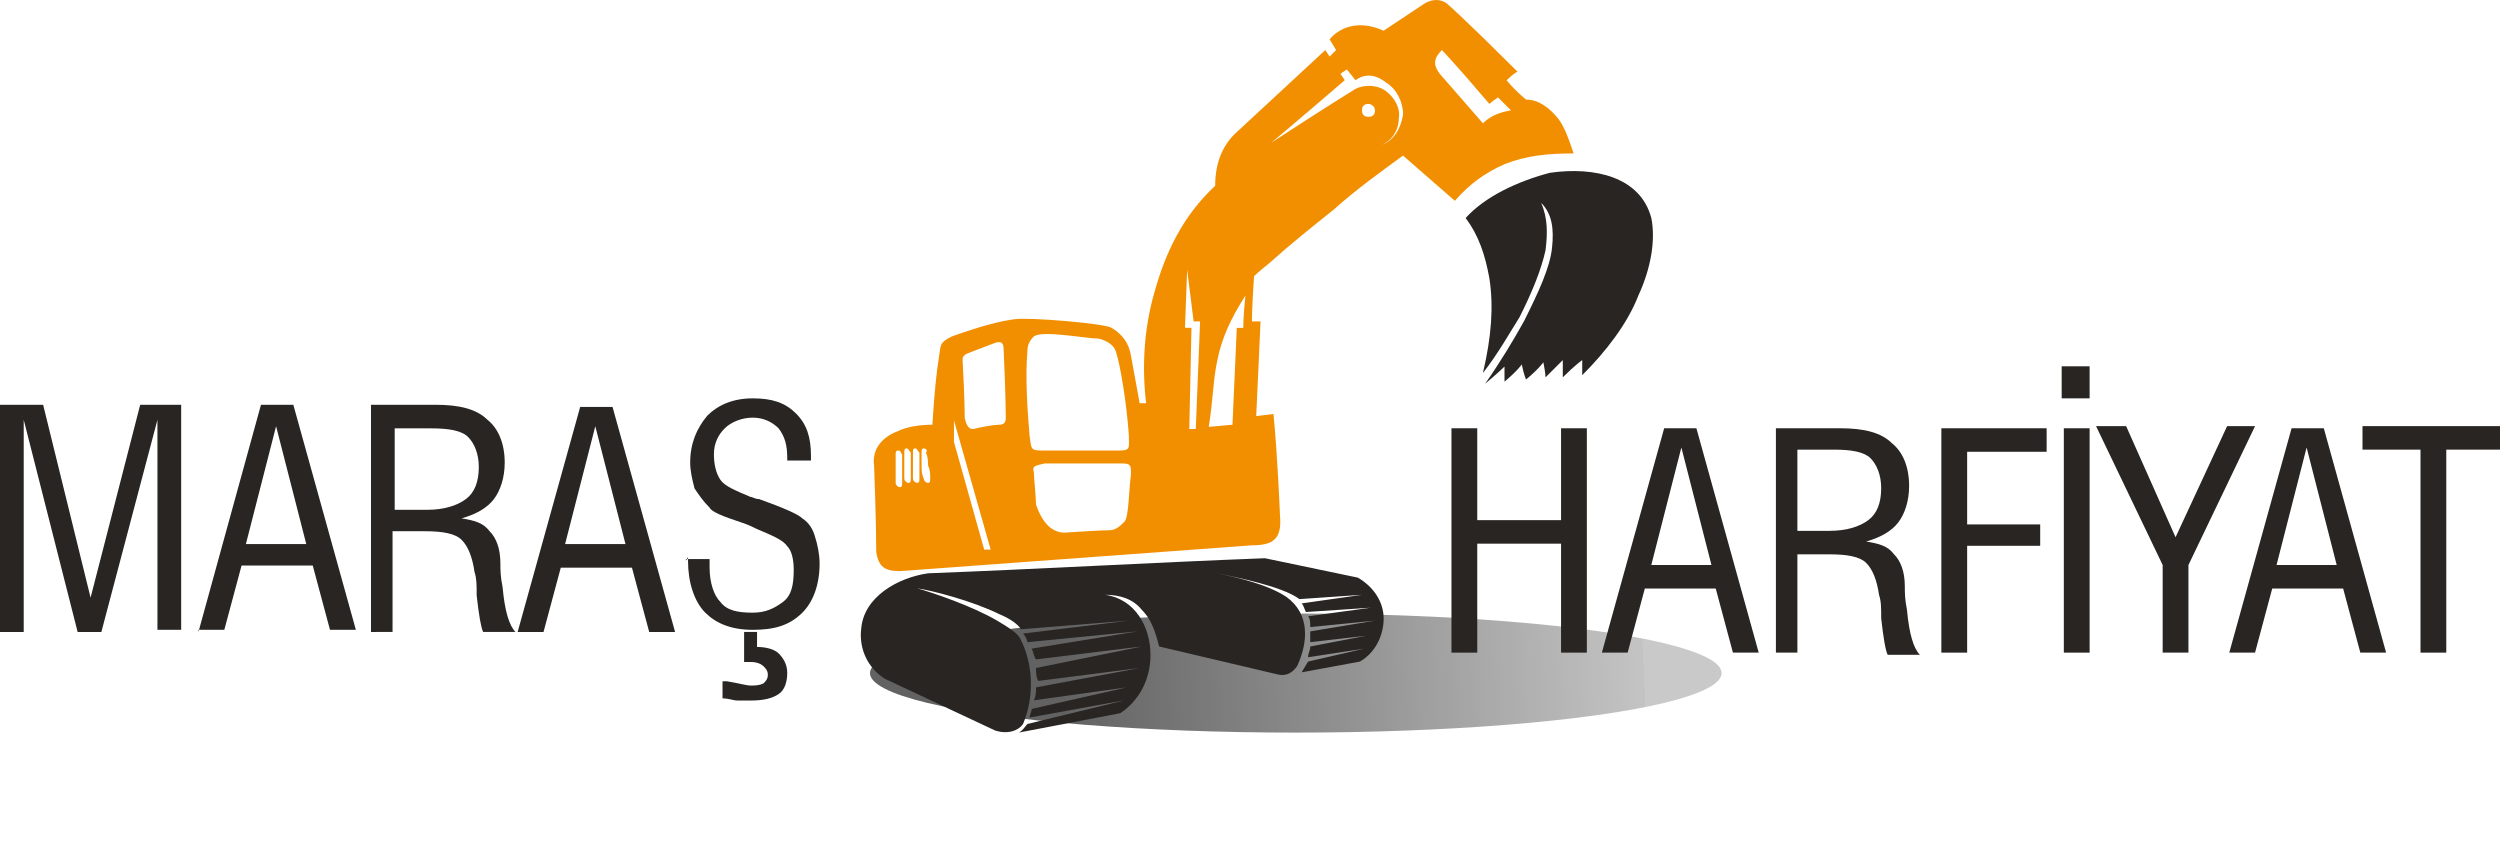 <svg height="92" viewBox="0 0 273 92" width="273" xmlns="http://www.w3.org/2000/svg" xmlns:xlink="http://www.w3.org/1999/xlink"><linearGradient id="a" x1="22.385%" x2="90.914%" y1="52.018%" y2="51.571%"><stop offset="0"/><stop offset="1" stop-opacity=".377"/><stop offset="1" stop-opacity=".344"/></linearGradient><filter id="b" height="284.6%" width="125.8%" x="-12.9%" y="-92.3%"><feGaussianBlur in="SourceGraphic" stdDeviation="4"/></filter><g fill="none" fill-rule="evenodd"><ellipse cx="141.5" cy="73.5" fill="url(#a)" filter="url(#b)" opacity=".785" rx="46.5" ry="6.5"/><g fill="#282522" fill-rule="nonzero" transform="translate(0 43.5)"><path d="m17.193 25.511v-23.17l-6.124 23.17h-2.591l-5.888-23.17v23.17h-2.591v-24.809h4.711l5.182 21.064 5.417-21.064h4.475v24.574h-2.591z"/><path d="m21.668 25.511 6.83-24.809h3.533l6.83 24.574h-2.826l-1.884-7.021h-7.772l-1.884 7.021h-2.826zm5.182-9.596h6.595l-3.297-12.872z"/><path d="m40.511 25.511v-24.809h7.066c2.591 0 4.475.468 5.653 1.638 1.178.936 1.884 2.574 1.884 4.681 0 1.638-.471 3.043-1.178 3.979-.707.936-1.884 1.638-3.533 2.106 1.413.234 2.355.468 3.062 1.404.707.702 1.178 1.872 1.178 3.511 0 .702 0 1.404.236 2.574.236 2.574.707 4.213 1.413 4.915h-3.533c-.236-.468-.471-1.872-.707-3.979 0-1.17 0-1.872-.236-2.574-.236-1.638-.707-2.809-1.413-3.511-.707-.702-2.12-.936-4.004-.936h-3.533v11zm2.826-13.34h3.297c1.884 0 3.297-.468 4.239-1.17s1.413-1.872 1.413-3.511c0-1.404-.471-2.574-1.178-3.277-.707-.702-2.12-.936-4.004-.936h-4.004v8.894z"/><path d="m56.526 25.511 6.83-24.574h3.533l6.83 24.574h-2.826l-1.884-7.021h-7.772l-1.884 7.021zm5.182-9.596h6.595l-3.297-12.872z"/><path d="m74.897 17.553h2.591v.936c0 1.638.471 3.043 1.178 3.745.707.936 1.884 1.17 3.533 1.17 1.413 0 2.355-.468 3.297-1.17.942-.702 1.178-1.872 1.178-3.511 0-1.17-.236-2.106-.707-2.574-.471-.702-1.649-1.17-3.297-1.872-.471-.234-.942-.468-1.649-.702-2.12-.702-3.297-1.17-3.533-1.638-.707-.702-1.178-1.404-1.649-2.106-.236-.936-.471-1.872-.471-2.809 0-2.106.707-3.745 1.884-5.149 1.178-1.17 2.826-1.872 4.946-1.872 2.12 0 3.533.468 4.711 1.638 1.178 1.17 1.649 2.574 1.649 4.681v.234.234h-2.591v-.234c0-1.404-.236-2.34-.942-3.277-.707-.702-1.649-1.17-2.826-1.17s-2.355.468-3.062 1.17c-.707.702-1.178 1.638-1.178 2.809 0 1.17.236 2.106.707 2.809.471.702 1.649 1.17 3.297 1.872.236 0 .471.234.942.234 2.591.936 4.239 1.638 4.711 2.106.707.468 1.178 1.17 1.413 2.106.236.702.471 1.872.471 2.809 0 2.34-.707 4.213-1.884 5.383-1.413 1.404-3.062 1.872-5.417 1.872-2.355 0-4.004-.702-5.182-1.872-1.178-1.17-1.884-3.277-1.884-5.617 0 0 0-.234 0-.468-.236.468-.236.468-.236.234zm4.239 13.34h.236c1.413.234 2.12.468 2.591.468s.942 0 1.413-.234c.236-.234.471-.468.471-.936s-.236-.702-.471-.936c-.236-.234-.707-.468-1.413-.468h-.236s-.236 0-.471 0v-3.277h1.413v1.638c.942 0 1.884.234 2.355.702s.942 1.17.942 2.106-.236 1.872-.942 2.34-1.649.702-3.062.702c-.471 0-.942 0-1.413 0s-.942-.234-1.649-.234v-1.872z"/></g><g fill="#282522" fill-rule="nonzero" transform="translate(158.5 40)"><path d="m0 31.267v-24.5h2.816v10.033h9.151v-10.033h2.816v24.5h-2.816v-11.9h-9.151v11.9z"/><path d="m16.424 31.267 6.804-24.5h3.519l6.804 24.5h-2.816l-1.877-7h-7.743l-1.877 7zm5.397-9.567h6.57l-3.285-12.833z"/><path d="m35.429 31.267v-24.5h7.039c2.581 0 4.458.467 5.631 1.633 1.173.933 1.877 2.567 1.877 4.667 0 1.633-.469 3.033-1.173 3.967-.704.933-1.877 1.633-3.519 2.1 1.408.233 2.346.467 3.05 1.4.704.7 1.173 1.867 1.173 3.5 0 .7 0 1.4.235 2.567.235 2.567.704 4.2 1.408 4.9h-3.519c-.235-.467-.469-1.867-.704-3.967 0-1.167 0-1.867-.235-2.567-.235-1.633-.704-2.8-1.408-3.5-.704-.7-2.112-.933-3.989-.933h-3.519v10.733zm2.581-13.3h3.285c1.877 0 3.285-.467 4.223-1.167s1.408-1.867 1.408-3.5c0-1.4-.469-2.567-1.173-3.267-.704-.7-2.112-.933-3.989-.933h-3.989v8.867z"/><path d="m53.496 31.267v-24.5h11.497v2.567h-8.681v7.933h7.977v2.333h-7.977v11.667z"/><path d="m66.635 3.5v-3.5h3.05v3.5zm.235 27.767v-24.5h2.816v24.5z"/><path d="m77.663 31.267v-9.567l-7.274-15.167h3.285l5.397 12.133 5.631-12.133h3.05l-7.274 15.167v9.567z"/><path d="m84.936 31.267 6.804-24.5h3.519l6.804 24.5h-2.816l-1.877-7h-7.743l-1.877 7zm5.162-9.567h6.57l-3.285-12.833z"/><path d="m105.819 31.267v-22.167h-6.335v-2.567h15.016v2.567h-5.866v22.167z"/></g><g transform="translate(94)"><path d="m25.969 36.973c-1.415 0-6.13-.94-7.073-.235-.472.47-.707.94-.707 1.646-.236 2.821 0 6.348.236 9.17.236 1.411 0 1.646 1.415 1.646h8.252c1.415 0 1.179-.235 1.179-1.646-.236-3.527-.943-7.759-1.415-9.17-.236-.705-.943-1.176-1.886-1.411zm-11.788 23.042h-.707l-3.301-11.756v-2.351zm4.715-8.464c0 .47.236 2.821.236 3.527.707 2.116 1.886 3.292 3.536 3.057 3.536-.235 4.479-.235 4.479-.235.707 0 1.179-.47 1.65-.94.472-.47.472-3.527.707-5.173 0-.94 0-1.176-.943-1.176h-8.487c-.943.235-1.415.235-1.179.94zm-12.024-2.586c-.236 0-.236.235-.236.47v1.411c0 .47 0 .94.236 1.411 0 .235.236.47.472.47s.236-.235.236-.47c0-.47 0-.94-.236-1.411 0-.47 0-.94-.236-1.411.236-.235 0-.47-.236-.47zm-2.829.235c-.236 0-.236.235-.236.47v1.411 1.646c0 .235.236.47.472.47s.236-.235.236-.47c0-.47 0-.94 0-1.646 0-.47 0-.94 0-1.411-.236-.47-.236-.47-.472-.47zm.943-.235c-.236 0-.236.235-.236.47v1.411 1.411c0 .235.236.47.472.47s.236-.235.236-.47c0-.47 0-.94 0-1.411 0-.47 0-.94 0-1.411-.236-.235-.236-.47-.472-.47zm.943 0c-.236 0-.236.235-.236.47v1.411 1.411c0 .235.236.47.472.47s.236-.235.236-.47c0-.47 0-.94 0-1.411 0-.47 0-.94 0-1.411-.236-.235-.236-.47-.472-.47zm-1.65 13.402c-1.65 0-2.358-.47-2.593-2.116 0-3.292-.236-9.405-.236-9.405-.236-1.646.707-3.057 2.593-3.762.943-.47 2.358-.705 3.772-.705.236-3.762.472-5.878.707-7.289s0-1.646 1.415-2.351c3.301-1.176 5.187-1.646 6.837-1.881 1.65-.235 9.902.47 10.609.94 1.179.705 1.886 1.646 2.122 3.057l.943 5.173h.707c-.472-3.997-.236-8.229.943-12.226 1.179-4.232 3.065-8.229 6.601-11.521 0-2.351.707-4.232 2.122-5.643 0 0 3.301-3.057 9.902-9.17l.472.705.707-.705-.707-1.176c1.179-1.411 3.301-2.116 5.894-.94 0 0 1.415-.94 4.244-2.821.943-.705 2.122-.705 2.829 0 0 0 1.65 1.411 7.544 7.289 0 0-.472.235-1.179.94 0 0 .707.94 2.122 2.116 1.415 0 2.593.94 3.536 2.116.707.94 1.179 2.351 1.65 3.762-2.829 0-5.187.235-7.544 1.176-2.122.94-3.772 2.116-5.422 3.997l-5.658-4.938c-2.593 1.881-5.187 3.762-7.544 5.878-2.358 1.881-4.715 3.762-7.073 5.878-1.179.94-1.65 1.411-1.65 1.411-.236 3.292-.236 4.938-.236 4.938h.943l-.472 10.345 1.886-.235c.472 4.938.707 11.051.707 11.051.236 2.586-.707 3.292-3.065 3.292zm31.592-15.518h.707l.472-11.756h-.707l-.707-5.643-.236 6.348h.707zm2.122-.235 2.593-.235.472-10.58h.707s0-1.411.236-3.527c-1.65 2.586-2.593 4.702-3.065 7.054-.472 2.116-.472 4.467-.943 7.289zm29.941-33.152c.707-.705 1.65-1.176 3.065-1.411-.707-.705-1.415-1.411-1.415-1.411-.707.47-.943.705-.943.705-4.008-4.702-5.187-5.878-5.187-5.878-.943.94-.943 1.646-.236 2.586zm-12.495-2.116c-.472 0-.707.235-.707.705 0 .47.236.705.707.705s.707-.235.707-.705c0-.47-.472-.705-.707-.705zm-1.415-2.586-.943-1.176-.707.47.472.705c-5.187 4.467-8.016 6.819-8.016 6.819 6.13-3.997 9.195-5.878 9.195-5.878.943-.47 2.358-.47 3.301.235.943.705 1.65 1.881 1.415 3.057 0 1.176-.707 2.351-1.886 2.821 1.415-.47 2.122-1.881 2.358-3.292 0-1.411-.707-2.821-1.886-3.527-1.179-.94-2.358-.94-3.301-.235zm-38.9 37.619c.472 0 .707-.235.707-.705 0 0 0-2.586-.236-7.524 0-.705-.236-.94-.943-.705-1.886.705-3.065 1.176-3.065 1.176-.472.235-.472.47-.472.705.236 4.232.236 6.348.236 6.348.236.94.472 1.176.943 1.176 1.886-.47 2.829-.47 2.829-.47z" fill="#f28f00"/><g fill="#282522"><path d="m66.048 23.806c1.415 1.881 2.122 3.997 2.593 6.583.472 3.057.236 6.348-.707 10.345 1.65-2.116 2.829-4.232 4.008-6.113 1.415-2.821 2.358-5.173 2.829-7.289.236-1.881.236-3.527-.472-5.173 1.179 1.176 1.415 2.821 1.179 4.938s-1.415 4.702-3.065 7.994c-1.179 2.116-2.593 4.467-4.244 6.819 1.415-1.176 2.122-1.881 2.122-1.881v1.646c1.415-1.176 1.886-1.881 1.886-1.881.236 1.176.472 1.646.472 1.646 1.415-1.176 1.886-1.881 1.886-1.881.236 1.176.236 1.646.236 1.646 1.179-1.176 1.886-1.881 1.886-1.881v1.881c1.415-1.411 2.122-1.881 2.122-1.881v1.646c2.593-2.586 4.951-5.643 6.13-8.699 1.415-3.057 1.886-6.113 1.415-8.464-1.179-4.467-6.13-5.643-11.081-4.938-3.536.94-7.073 2.586-9.195 4.938z"/><path d="m.036 68.714c-.236 2.116.707 4.232 2.593 5.408l12.024 5.643c1.415.47 2.593 0 3.065-.705 1.179-2.821 1.179-6.348-.236-9.17-.236-.705-1.415-1.411-2.593-2.116-2.829-1.646-7.073-3.057-8.723-3.527 1.65.235 6.13 1.411 8.959 2.821 1.179.47 2.122 1.176 2.358 1.646l11.788-.94-11.552 1.411c.236.235.472.705.472.94l12.024-1.176-11.552 1.881c.236.47.236.94.472 1.176l11.552-1.411-11.552 2.351c0 .47 0 .94.236 1.411l11.081-1.411-11.316 2.116c0 .47 0 .94-.236 1.411l10.138-1.411-10.373 2.351c0 .235-.236.705-.236.94l10.373-1.881-10.609 2.586c-.236.235-.472.705-.943.94l11.081-2.116c2.122-1.411 3.301-3.762 3.301-6.348 0-3.057-1.65-6.113-4.951-6.583 1.65 0 3.065.47 4.008 1.646.943.94 1.415 2.116 1.886 3.997l12.967 3.057c.943.235 1.65-.235 2.122-.94 1.179-2.586 1.415-5.643-1.179-7.524-2.122-1.411-5.422-2.116-7.544-2.586 2.122.47 7.073 1.411 8.959 2.821l6.837-.47-6.601.94c.236.235.236.47.472.94l7.073-.47-6.837.94c.236.235.236.705.236 1.176l7.073-.705-7.073 1.176v1.176l6.13-.705-6.13 1.176c0 .47-.236.705-.236 1.176l6.13-.94-6.13 1.411-.707 1.176 6.365-1.176c1.65-.94 2.593-2.821 2.593-4.702s-1.179-3.527-2.829-4.467l-10.138-2.116c-12.259.47-24.519 1.176-36.778 1.646-3.301.47-7.073 2.586-7.309 6.113z"/></g></g></g></svg>